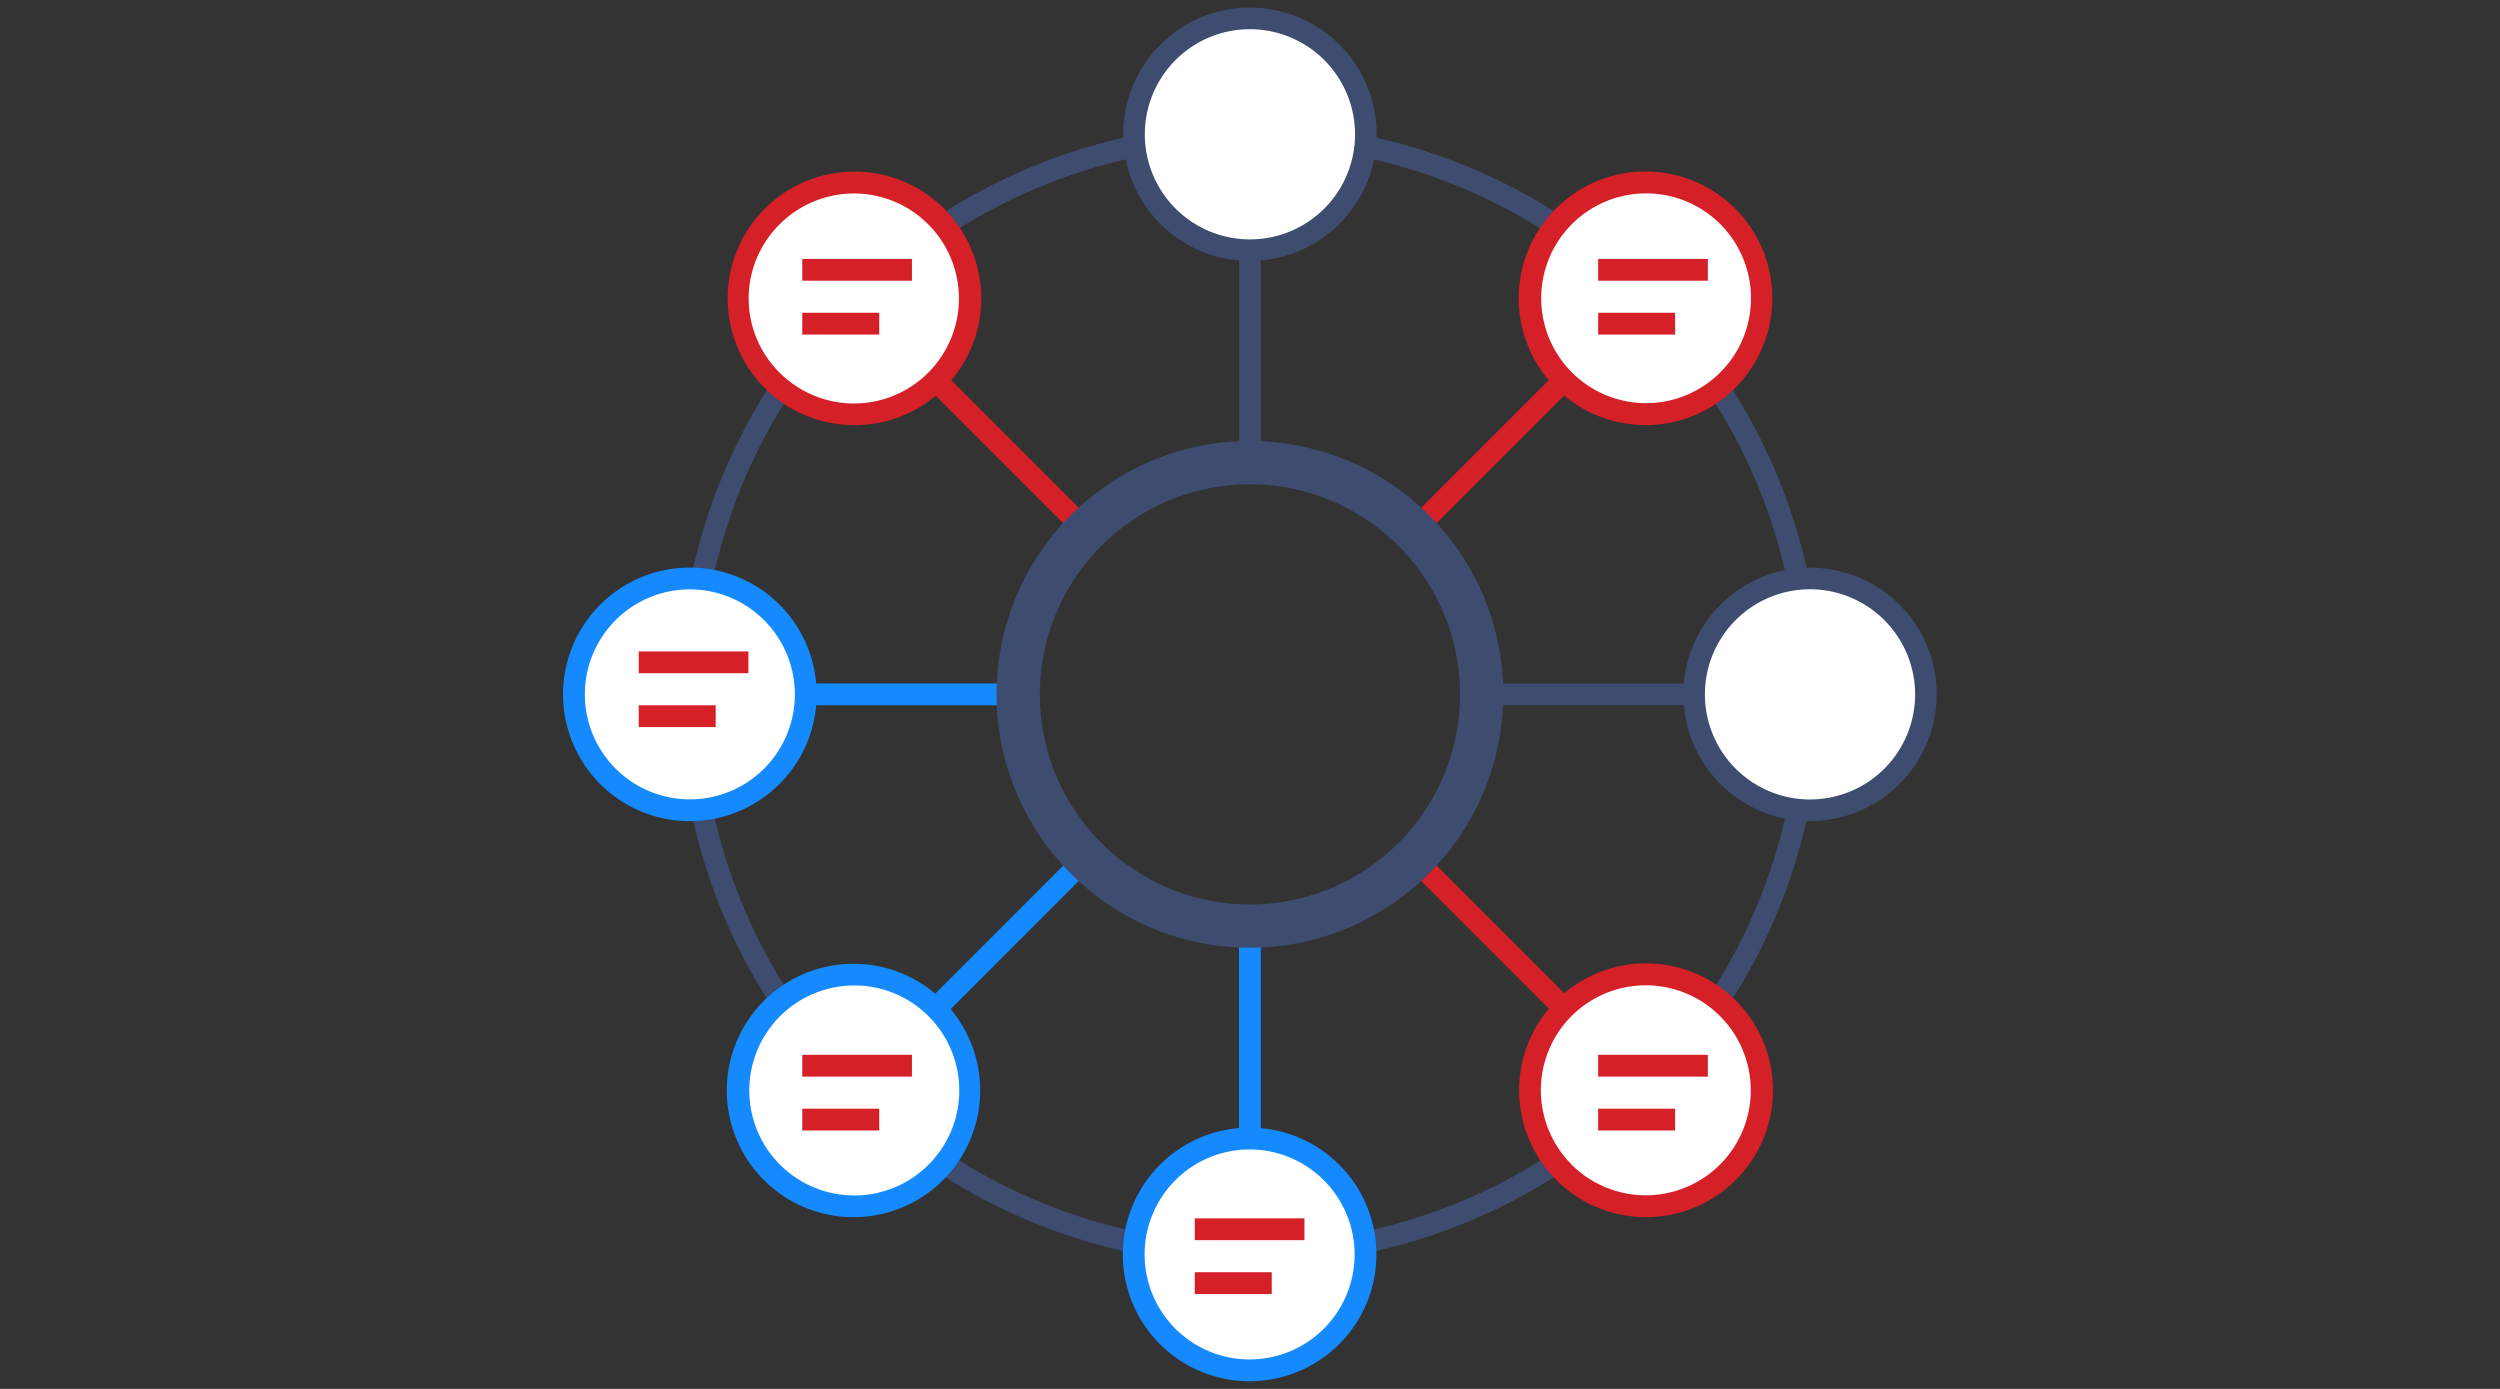 <?xml version="1.0" encoding="UTF-8" standalone="no"?>
<svg
   xmlns:dc="http://purl.org/dc/elements/1.1/"
   xmlns:cc="http://creativecommons.org/ns#"
   xmlns:rdf="http://www.w3.org/1999/02/22-rdf-syntax-ns#"
   xmlns:svg="http://www.w3.org/2000/svg"
   xmlns="http://www.w3.org/2000/svg"
   xmlns:sodipodi="http://sodipodi.sourceforge.net/DTD/sodipodi-0.dtd"
   xmlns:inkscape="http://www.inkscape.org/namespaces/inkscape"
   id="Layer_1"
   data-name="Layer 1"
   viewBox="0 0 180 100"
   version="1.1"
   sodipodi:docname="network_monitoring.svg"
   width="180"
   height="100"
   inkscape:version="0.92.1 r15371">
  <rect x="0" y="0" width="180" height="100" fill="#333333" stroke="none"/>
  <sodipodi:namedview
     pagecolor="#ffffff"
     bordercolor="#666666"
     borderopacity="1"
     objecttolerance="10"
     gridtolerance="10"
     guidetolerance="10"
     inkscape:pageopacity="0"
     inkscape:pageshadow="2"
     inkscape:window-width="1259"
     inkscape:window-height="902"
     id="namedview87"
     showgrid="false"
     inkscape:zoom="2.6222222"
     inkscape:cx="94.748413"
     inkscape:cy="119.40048"
     inkscape:window-x="0"
     inkscape:window-y="0"
     inkscape:window-maximized="0"
     inkscape:current-layer="Layer_1" />
  <defs
     id="defs4">
    <style
       id="style2">.cls-1{fill:#3e4c70;}.cls-2{fill:#fff;}.cls-3{fill:#158aff;}.cls-4{fill:#d62027;}</style>
  </defs>
  <title
     id="title6">zbx</title>
  <g
     id="g4605"
     transform="matrix(0.785,0,0,0.785,17.383,40.182)">
    <path
       style="fill:#3e4c70"
       inkscape:connector-curvature="0"
       id="path8"
       d="M 92.5,64.86 A 52.36,52.36 0 1 1 144.86,12.5 52.42,52.42 0 0 1 92.5,64.86 Z m 0,-102.74 A 50.38,50.38 0 1 0 142.88,12.5 50.44,50.44 0 0 0 92.5,-37.88 Z"
       class="cls-1" />
    <circle
       style="fill:#ffffff"
       id="circle10"
       r="10.63"
       cy="63.87"
       cx="92.47"
       class="cls-2" />
    <path
       style="fill:#158aff"
       inkscape:connector-curvature="0"
       id="path12"
       d="M 92.47,75.5 A 11.63,11.63 0 1 1 104.1,63.87 11.64,11.64 0 0 1 92.47,75.5 Z m 0,-21.26 a 9.63,9.63 0 1 0 9.63,9.63 9.64,9.64 0 0 0 -9.63,-9.63 z"
       class="cls-3" />
    <circle
       style="fill:#ffffff"
       id="circle14"
       r="10.63"
       cy="-38.87"
       cx="92.5"
       class="cls-2" />
    <path
       style="fill:#3e4c70"
       inkscape:connector-curvature="0"
       id="path16"
       d="m 92.5,-27.25 a 11.62,11.62 0 1 1 11.62,-11.62 11.63,11.63 0 0 1 -11.62,11.62 z m 0,-21.26 a 9.64,9.64 0 1 0 9.64,9.64 9.65,9.65 0 0 0 -9.64,-9.64 z"
       class="cls-1" />
    <circle
       style="fill:#ffffff"
       id="circle18"
       r="10.63"
       cy="12.5"
       cx="41.13"
       class="cls-2" />
    <path
       style="fill:#158aff"
       inkscape:connector-curvature="0"
       id="path20"
       d="M 41.13,24.13 A 11.63,11.63 0 1 1 52.76,12.5 11.64,11.64 0 0 1 41.13,24.13 Z m 0,-21.26 a 9.63,9.63 0 1 0 9.63,9.63 9.64,9.64 0 0 0 -9.63,-9.63 z"
       class="cls-3" />
    <circle
       style="fill:#ffffff"
       id="circle22"
       r="10.63"
       cy="12.5"
       cx="143.87"
       class="cls-2" />
    <path
       style="fill:#3e4c70"
       inkscape:connector-curvature="0"
       id="path24"
       d="M 143.87,24.12 A 11.62,11.62 0 1 1 155.49,12.5 11.63,11.63 0 0 1 143.87,24.12 Z m 0,-21.26 a 9.64,9.64 0 1 0 9.64,9.64 9.65,9.65 0 0 0 -9.64,-9.64 z"
       class="cls-1" />
    <circle
       style="fill:#ffffff"
       id="circle26"
       transform="rotate(-45)"
       r="10.63"
       cy="74.248"
       cx="5.195"
       class="cls-2" />
    <path
       style="fill:#158aff"
       inkscape:connector-curvature="0"
       id="path28"
       d="M 56.17,60.45 A 11.62,11.62 0 1 1 64.4,57 v 0 a 11.59,11.59 0 0 1 -8.23,3.45 z m 0,-21.25 A 9.63,9.63 0 1 0 63,42 9.57,9.57 0 0 0 56.17,39.2 Z"
       class="cls-3" />
    <circle
       style="fill:#ffffff"
       id="circle30"
       transform="rotate(-45)"
       r="10.63"
       cy="74.244"
       cx="107.942"
       class="cls-2" />
    <path
       style="fill:#d62027"
       inkscape:connector-curvature="0"
       id="path32"
       d="m 128.83,-12.2 a 11.63,11.63 0 1 1 8.17,-3.4 v 0 a 11.55,11.55 0 0 1 -8.17,3.4 z m 0,-21.25 a 9.62,9.62 0 1 0 6.81,2.82 9.6,9.6 0 0 0 -6.81,-2.82 z"
       class="cls-4" />
    <circle
       style="fill:#ffffff"
       id="circle34"
       transform="rotate(-45)"
       r="10.63"
       cy="22.865"
       cx="56.566"
       class="cls-2" />
    <path
       style="fill:#d62027"
       inkscape:connector-curvature="0"
       id="path36"
       d="M 56.17,-12.2 A 11.55,11.55 0 0 1 48,-15.6 v 0 a 11.63,11.63 0 1 1 8.22,3.41 z m -6.8,-4.8 a 9.63,9.63 0 1 0 0,-13.62 9.57,9.57 0 0 0 0,13.62 z"
       class="cls-4" />
    <circle
       style="fill:#ffffff"
       id="circle38"
       transform="rotate(-45)"
       r="10.63"
       cy="125.627"
       cx="56.571"
       class="cls-2" />
    <path
       style="fill:#d62027"
       inkscape:connector-curvature="0"
       id="path40"
       d="m 128.83,60.45 a 11.59,11.59 0 0 1 -8.22,-3.4 v 0 a 11.64,11.64 0 1 1 8.22,3.4 z M 122,55.63 a 9.63,9.63 0 1 0 0,-13.63 9.64,9.64 0 0 0 0,13.62 z"
       class="cls-4" />
    <rect
       style="fill:#d62027"
       id="rect42"
       transform="rotate(-45)"
       height="19.49"
       width="2"
       y="33.503"
       x="55.565"
       class="cls-4" />
    <rect
       style="fill:#3e4c70"
       id="rect44"
       height="19.49"
       width="1.98"
       y="-28.24"
       x="91.51"
       class="cls-1" />
    <rect
       style="fill:#158aff"
       id="rect46"
       height="19.49"
       width="2"
       y="33.76"
       x="91.5"
       class="cls-3" />
    <rect
       style="fill:#3e4c70"
       id="rect48"
       height="1.98"
       width="19.49"
       y="11.51"
       x="113.76"
       class="cls-1" />
    <rect
       style="fill:#158aff"
       id="rect50"
       height="2"
       width="19.49"
       y="11.5"
       x="51.76"
       class="cls-3" />
    <rect
       style="fill:#d62027"
       id="rect52"
       transform="rotate(-45)"
       height="2"
       width="19.49"
       y="73.25"
       x="77.831"
       class="cls-4" />
    <line
       style="fill:#ffffff"
       id="line54"
       y2="41.31"
       x2="63.69"
       y1="27.53"
       x1="77.47"
       class="cls-2" />
    <rect
       style="fill:#158aff"
       id="rect56"
       transform="rotate(-45.02)"
       height="2"
       width="19.49"
       y="73.255"
       x="15.797"
       class="cls-3" />
    <rect
       style="fill:#d62027"
       id="rect58"
       transform="rotate(-45)"
       height="19.49"
       width="2"
       y="95.509"
       x="55.572"
       class="cls-4" />
    <path
       style="fill:#3e4c70"
       inkscape:connector-curvature="0"
       id="path60"
       d="M 92.5,35.74 A 23.24,23.24 0 1 1 115.74,12.5 23.27,23.27 0 0 1 92.5,35.74 Z m 0,-42.51 A 19.27,19.27 0 1 0 111.77,12.5 19.29,19.29 0 0 0 92.5,-6.77 Z"
       class="cls-1" />
    <rect
       style="fill:#d62027"
       id="rect62"
       height="2"
       width="10.06"
       y="-27.44"
       x="51.44"
       class="cls-4" />
    <rect
       style="fill:#d62027"
       id="rect64"
       height="2"
       width="7.06"
       y="-22.5"
       x="51.44"
       class="cls-4" />
    <rect
       style="fill:#d62027"
       id="rect66"
       height="2"
       width="10.06"
       y="8.56"
       x="36.44"
       class="cls-4" />
    <rect
       style="fill:#d62027"
       id="rect68"
       height="2"
       width="7.06"
       y="13.5"
       x="36.44"
       class="cls-4" />
    <rect
       style="fill:#d62027"
       id="rect70"
       height="2"
       width="10.06"
       y="45.56"
       x="51.44"
       class="cls-4" />
    <rect
       style="fill:#d62027"
       id="rect72"
       height="2"
       width="7.06"
       y="50.5"
       x="51.44"
       class="cls-4" />
    <rect
       style="fill:#d62027"
       id="rect74"
       height="2"
       width="10.06"
       y="60.56"
       x="87.44"
       class="cls-4" />
    <rect
       style="fill:#d62027"
       id="rect76"
       height="2"
       width="7.06"
       y="65.5"
       x="87.44"
       class="cls-4" />
    <rect
       style="fill:#d62027"
       id="rect78"
       height="2"
       width="10.06"
       y="-27.44"
       x="124.44"
       class="cls-4" />
    <rect
       style="fill:#d62027"
       id="rect80"
       height="2"
       width="7.06"
       y="-22.5"
       x="124.44"
       class="cls-4" />
    <rect
       style="fill:#d62027"
       id="rect82"
       height="2"
       width="10.06"
       y="45.56"
       x="124.44"
       class="cls-4" />
    <rect
       style="fill:#d62027"
       id="rect84"
       height="2"
       width="7.06"
       y="50.5"
       x="124.44"
       class="cls-4" />
  </g>
</svg>
